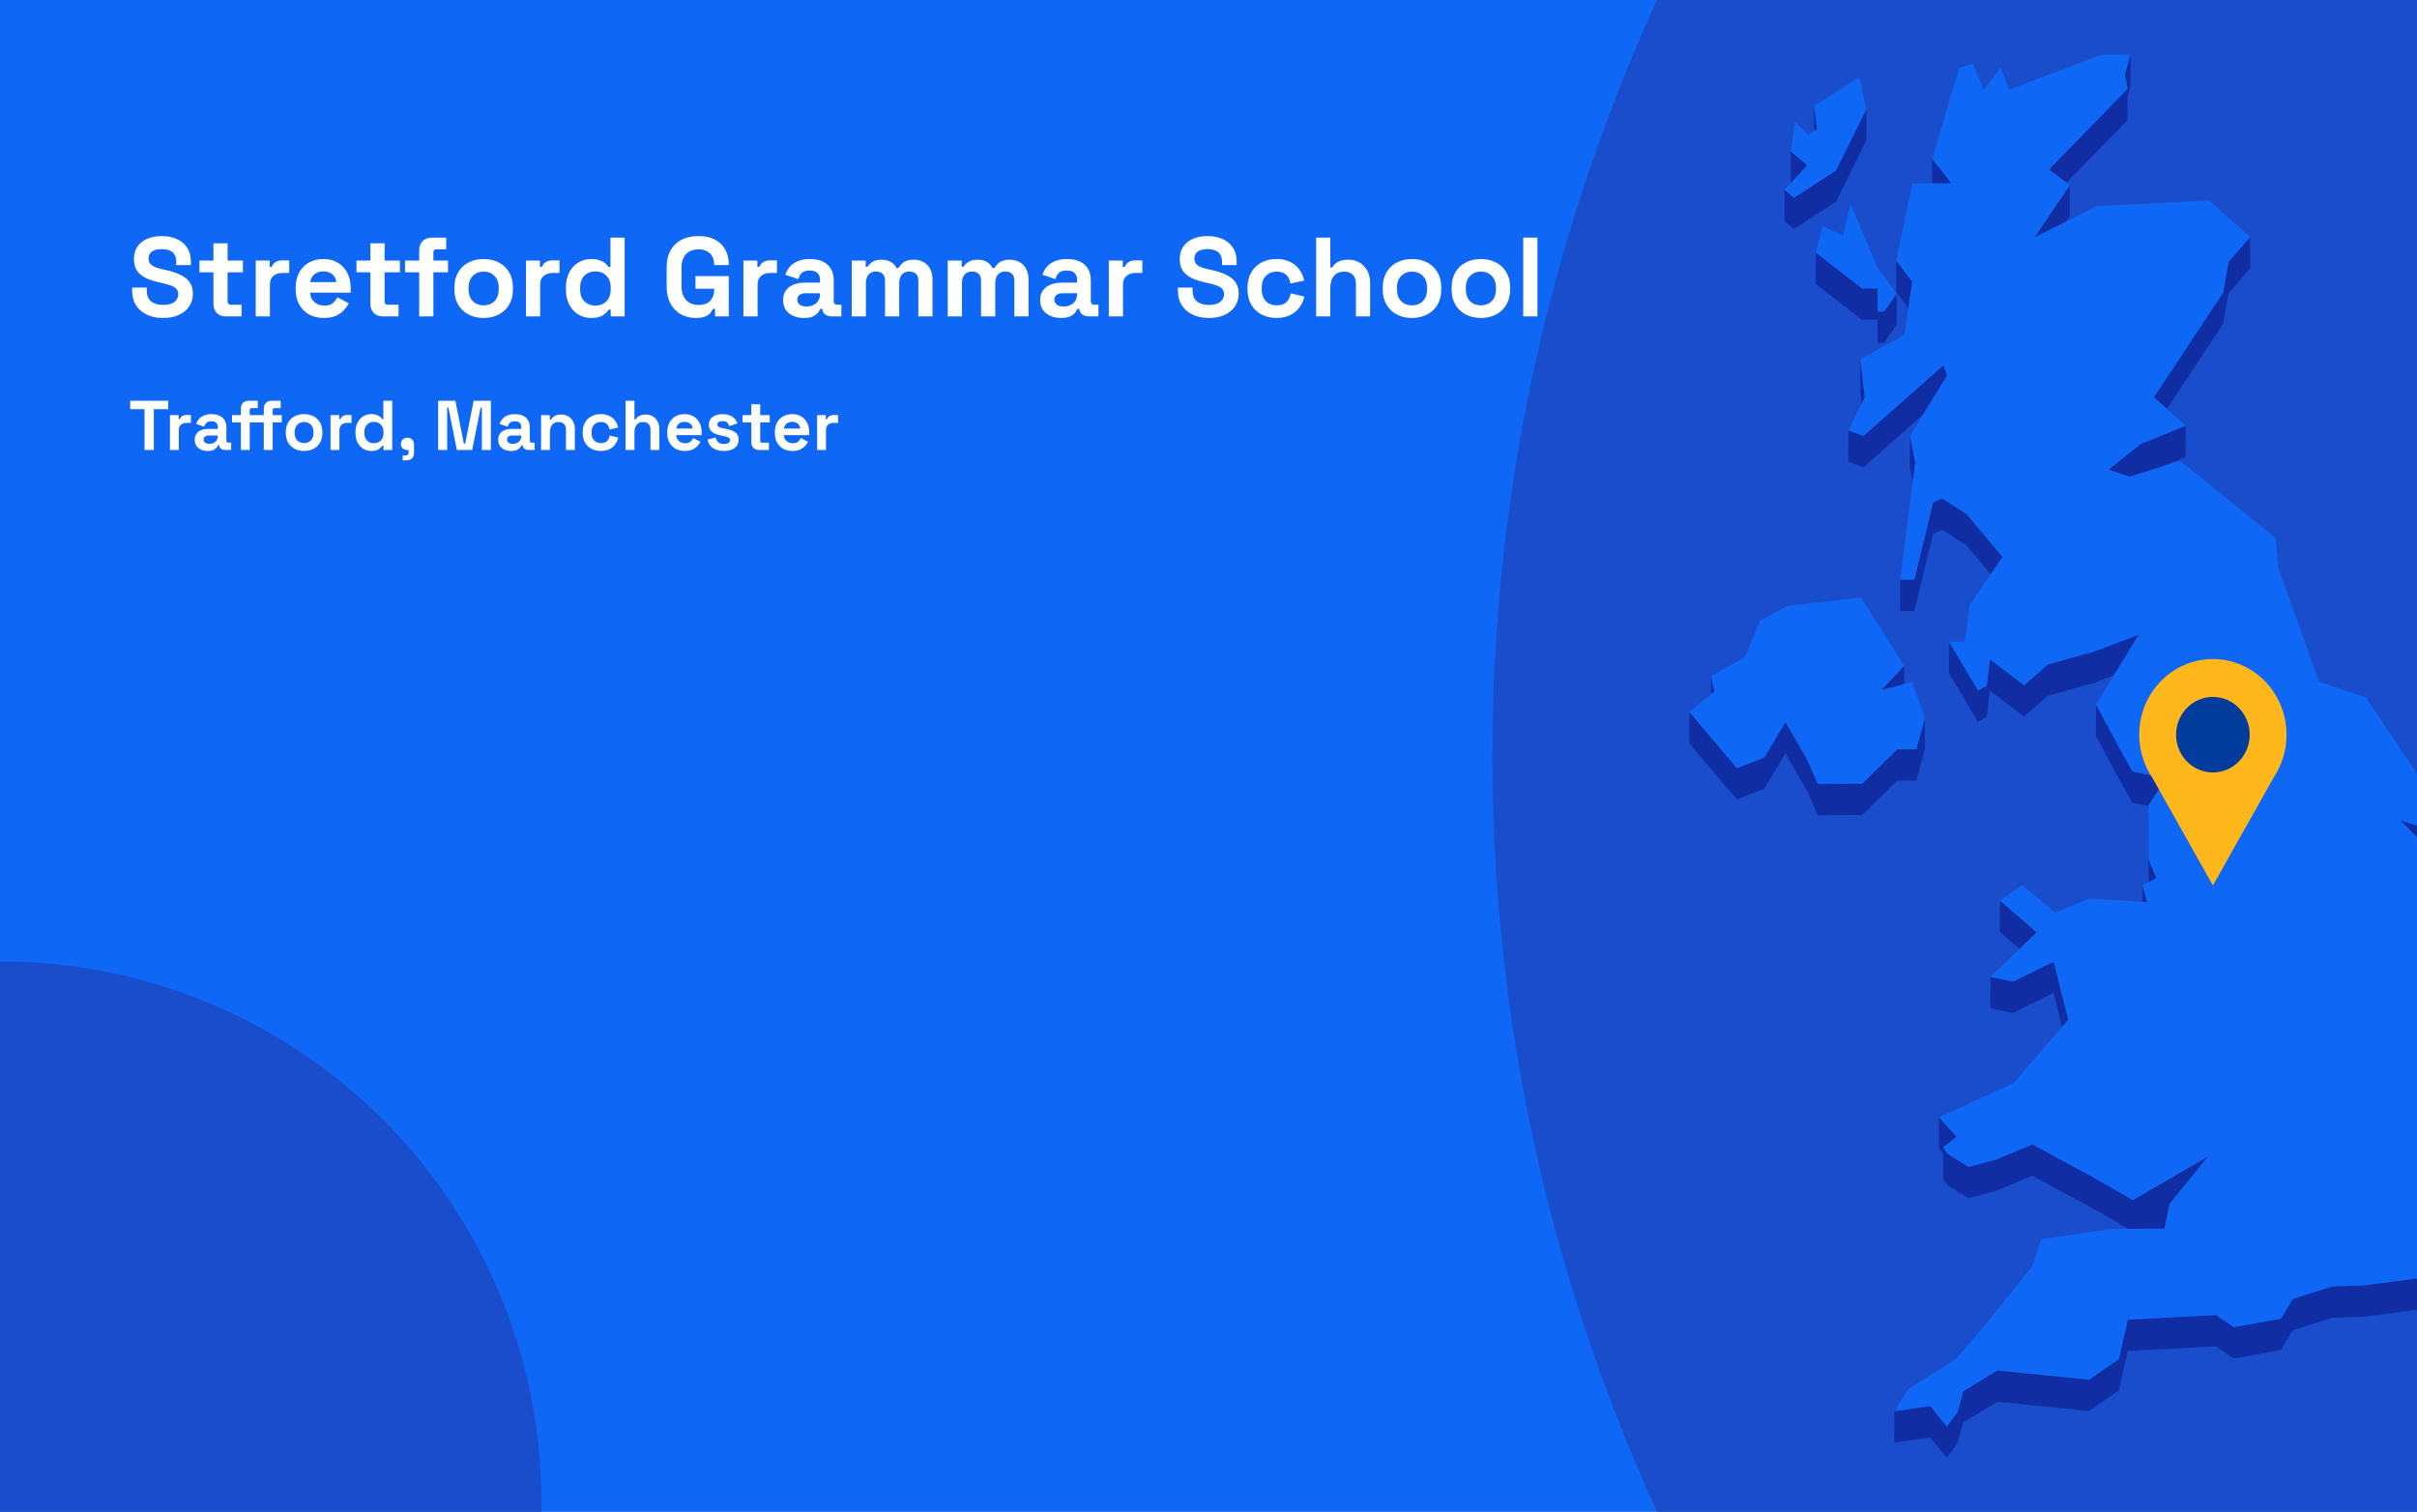 <?xml version="1.0" encoding="utf-8"?>
<svg xmlns="http://www.w3.org/2000/svg" fill="none" height="860" viewBox="0 0 1375 860" width="1375">
<rect x="0" y="0" width="1375" height="860" fill="#808080" stroke="none"/>
<g clip-path="url(#clip0_1597_3456)">
<rect fill="#0F67F5" height="860" width="1375"/>
<circle cx="1883" cy="430" fill="#194DCC" r="1034"/>
<path d="M1032.05 60.262L1031.99 74.616L1033.71 73.448L1032.05 60.262Z" fill="#102DA3"/>
<path d="M1028.21 94.043L1018.78 86.112L1018.75 103.94L1018.84 104.032L1028.21 94.043Z" fill="#102DA3"/>
<path d="M1175.68 103.879L1210.27 68.377L1210.3 54.791L1212.02 48.828L1212.08 31L1208.83 42.189L1210.3 50.58L1165.61 96.472L1175.68 103.879Z" fill="#102DA3"/>
<path d="M1099.23 90.416L1099.2 104.371L1110.22 104.31L1099.23 90.416Z" fill="#102DA3"/>
<path d="M1044.43 114.822L1061.66 80.057L1061.72 62.23L1044.46 96.994L1020.56 112.517L1015.19 107.937L1015.15 125.765L1020.5 130.314L1044.43 114.822Z" fill="#102DA3"/>
<path d="M1177.5 123.057L1177.53 105.26L1157.34 135.168L1175.53 125.977L1177.5 123.057Z" fill="#102DA3"/>
<path d="M1087.86 160.313L1078.77 148.264L1078.74 166.092L1085.65 175.252L1087.86 160.313Z" fill="#102DA3"/>
<path d="M1032.94 143.715L1032.88 161.543L1059.26 181.922L1068.02 181.892L1068.11 195.078L1071.86 195.048L1078.95 184.873L1079.02 167.045L1071.89 177.22L1068.14 177.25L1068.05 164.064L1059.33 164.125L1032.94 143.715Z" fill="#102DA3"/>
<path d="M1264.64 184.412L1267.83 166.707L1280.06 152.66L1280.09 134.832L1267.87 148.879L1264.67 166.584L1225.29 226L1232.69 232.578L1264.64 184.412Z" fill="#102DA3"/>
<path d="M1058.34 204.272L1058.28 222.1L1059.14 229.57L1060.86 226.127L1058.34 204.272Z" fill="#102DA3"/>
<path d="M1051.46 262.64L1060 265.867L1094.07 235.775L1105.71 216.902L1107.67 213.736L1105.74 207.68L1060.06 248.039L1051.52 244.812L1051.46 262.64Z" fill="#102DA3"/>
<path d="M1088.14 274.043L1089.55 263.193L1086.6 247.854L1086.54 265.682L1088.14 274.043Z" fill="#102DA3"/>
<path d="M1211.38 271.249L1217.86 269.221L1230.36 265.286L1243.35 259.999L1243.41 242.171L1217.89 252.561L1199.52 267.131L1211.38 271.249Z" fill="#102DA3"/>
<path d="M1099.66 285.94L1089.06 329.772L1081.01 329.834L1080.95 347.662L1089 347.6L1099.63 303.768L1104.82 301.401L1118.61 310.161L1132.49 326.729L1139.22 316.862L1118.64 292.334L1104.85 283.573L1099.66 285.94Z" fill="#102DA3"/>
<path d="M1130.25 390.048L1125.31 392.845L1108.72 365.027L1108.69 382.855L1125.25 410.673L1130.19 407.845L1131.97 392.937L1151.51 407.722L1164.72 395.98L1191.66 388.357L1202.53 384.239L1216.75 361.062L1191.72 370.53L1164.75 378.153L1151.57 389.894L1132.03 375.109L1130.25 390.048Z" fill="#102DA3"/>
<path d="M1083.29 389.127L1083.32 378.737L1070.29 392.631L1083.29 389.127Z" fill="#102DA3"/>
<path d="M973.41 384.671L973.379 394.999L975.345 393.432L973.41 384.671Z" fill="#102DA3"/>
<path d="M1090.17 444.089L1095.02 426.261L1095.08 408.433L1090.2 426.261L1079.26 426.322L1059.42 445.81L1034.11 445.964L1028.24 432.5L1015.74 410.799L1003.73 430.841L988.154 437.05L961.061 405.021L961 422.849L988.093 454.877L1003.67 448.638L1015.71 428.627L1028.21 450.328L1034.08 463.791L1059.36 463.638L1079.2 444.15L1090.17 444.089Z" fill="#102DA3"/>
<path d="M1389.63 490.683L1396.63 490.345L1396.66 472.517L1385.3 473.04L1365.36 466.677L1385.27 486.38L1389.63 490.683Z" fill="#102DA3"/>
<path d="M1213.03 438.831L1205.85 425.829L1192.39 400.778L1192.33 418.606L1205.79 443.657L1213 456.659L1222.19 458.626L1222.13 476.147L1222.31 501.813L1222.34 501.782L1226.73 499.723L1222.4 489.026L1222.19 458.319L1232.02 442.889L1213.03 438.831Z" fill="#102DA3"/>
<path d="M1221.6 513.247L1218.72 503.503L1218.69 513.062L1221.6 513.247Z" fill="#102DA3"/>
<path d="M1158.7 530.427L1137.75 512.415L1137.69 530.243L1148.9 539.864L1158.7 530.427Z" fill="#102DA3"/>
<path d="M1132.31 573.582L1145.06 576.287L1168.25 564.945L1173.1 584.187L1176.6 580.129L1168.31 547.117L1145.12 558.459L1132.34 555.754L1132.31 573.582Z" fill="#102DA3"/>
<path d="M1107.89 674.311L1119.78 681.688L1135.87 677.384L1156.18 668.839L1190.92 687.712L1210.64 699.085L1213.28 699.055H1215.95L1231.43 698.962L1233.4 688.911L1234.2 684.946L1256.28 657.835L1213.31 682.764L1190.98 669.884L1156.24 651.042L1135.9 659.557L1119.84 663.86L1107.92 656.483L1105.52 652.763L1113.08 646.647L1103.07 635.581L1103.01 653.378L1105.52 656.175L1105.49 670.591L1107.89 674.311Z" fill="#102DA3"/>
<path d="M1457.57 710.028L1421.24 730.284L1393.71 724.875L1344.93 731.237L1326.93 731.821L1304.23 738.983L1297.66 750.203L1270.69 755.028L1260.71 748.112L1210.48 750.756L1205.42 773.164L1188.46 784.906L1136.27 779.649L1116.92 791.453L1113.69 803.102L1107.61 811.525L1098.03 799.936L1077.69 802.887L1077.63 820.684L1098 817.764L1107.55 829.353L1113.63 820.93L1116.89 809.25L1136.24 797.477L1188.4 802.734L1205.39 790.992L1210.42 768.584L1260.65 765.94L1270.66 772.856L1297.63 768.031L1304.2 756.811L1326.87 749.649L1344.87 749.065L1393.65 742.703L1421.17 748.112L1457.51 727.856L1483.44 705.786L1486.14 685.745L1486.17 667.917L1483.5 687.959L1457.57 710.028Z" fill="#102DA3"/>
<path d="M1044.46 96.994L1061.72 62.229L1057.85 43.817L1032.05 60.262L1033.71 73.449L1031.99 74.617L1028.73 76.861L1021.18 69.238L1018.78 86.113L1028.21 94.043L1018.84 104.033L1015.19 107.936L1020.56 112.516L1044.46 96.994Z" fill="#0F67F5"/>
<path d="M1048.48 134.126L1036.87 128.654L1032.94 143.716L1059.33 164.126L1068.05 164.064L1068.14 177.251L1071.89 177.22L1079.02 167.046L1067.99 152.077L1052.72 115.96L1048.48 134.126Z" fill="#0F67F5"/>
<path d="M1003.73 430.839L1015.74 410.798L1028.24 432.499L1034.11 445.962L1059.42 445.808L1079.26 426.32L1090.2 426.259L1095.08 408.431L1087.74 387.929L1083.29 389.128L1070.29 392.632L1083.32 378.738L1058.68 339.947L1016.23 344.834L1001.3 353.226L992.7 373.82L973.41 384.671L975.345 393.431L973.379 394.998L961.062 405.019L988.154 437.048L1003.73 430.839Z" fill="#0F67F5"/>
<path d="M1452.41 651.873L1453.27 638.349L1461.29 632.263L1473.09 625.193L1469.68 612.652L1483.41 608.81L1494.07 573.83L1489.61 549.178L1454.87 528.922L1424.55 529.137L1409.53 546.934L1402.81 541.924L1395.22 536.33L1410.7 511.524L1389.63 490.684L1385.27 486.381L1365.36 466.678L1385.3 473.041L1396.66 472.518L1345.92 396.811L1319.29 387.835L1296.12 323.286L1294.56 306.042L1240.22 262.179L1230.36 265.284L1217.86 269.218L1211.38 271.247L1199.52 267.128L1217.89 252.558L1243.41 242.169L1232.69 232.579L1225.29 226.001L1264.67 166.585L1267.86 148.88L1280.09 134.832L1256.74 114.023L1192.79 117.25L1175.53 125.98L1157.34 135.17L1177.53 105.263L1175.68 103.879L1165.61 96.472L1210.3 50.58L1208.83 42.189L1212.08 31L1195.49 31.123L1143.03 51.01L1138.21 38.469L1128.35 51.102L1122.57 36.256L1114.52 38.623L1099.23 90.416L1110.22 104.31L1099.2 104.371L1087.95 104.463L1078.77 148.265L1087.86 160.314L1085.65 175.253L1083.35 190.622L1058.34 204.269L1060.86 226.124L1059.14 229.566L1051.52 244.812L1060.06 248.04L1105.74 207.681L1107.67 213.736L1105.71 216.902L1094.07 235.775L1086.6 247.855L1089.55 263.194L1088.14 274.044L1081.01 329.833L1089.06 329.772L1099.66 285.94L1104.85 283.573L1118.64 292.333L1139.22 316.862L1132.49 326.729L1120.45 344.464L1117.75 364.966L1108.72 365.028L1125.31 392.846L1130.25 390.049L1132.03 375.11L1151.57 389.895L1164.75 378.153L1191.72 370.53L1216.75 361.063L1202.53 384.239L1192.39 400.776L1205.85 425.827L1213.03 438.829L1232.02 442.887L1222.19 458.317L1222.4 489.024L1226.73 499.721L1222.34 501.781L1222.31 501.811L1218.72 503.502L1221.6 513.246L1218.69 513.061L1188.89 511.156L1169.05 519.209L1150.46 503.471L1137.75 512.416L1158.7 530.428L1148.9 539.865L1132.34 555.756L1145.12 558.461L1168.31 547.119L1176.6 580.131L1173.1 584.189L1145.52 616.187L1103.07 635.582L1113.08 646.648L1105.52 652.765L1107.92 656.484L1119.84 663.861L1135.9 659.558L1156.24 651.043L1190.98 669.886L1213.31 682.765L1256.28 657.836L1234.2 684.947L1233.4 688.912L1231.43 698.964L1215.95 699.056H1213.28L1210.64 699.087L1201.61 699.148L1161.34 704.988L1155.78 720.88L1133.23 748.974L1113.02 772.857L1085.65 790.255L1077.69 802.888L1098.03 799.938L1107.61 811.526L1113.7 803.103L1116.92 791.454L1136.27 779.651L1188.46 784.907L1205.42 773.165L1210.48 750.757L1260.71 748.114L1270.69 755.03L1297.66 750.204L1304.23 738.984L1326.93 731.822L1344.93 731.238L1393.71 724.876L1421.24 730.286L1457.57 710.029L1483.5 687.96L1486.17 667.919L1453.03 672.806L1449.56 671.085L1431.65 662.232L1452.41 651.873Z" fill="#0F67F5"/>
<g clip-path="url(#clip1_1597_3456)">
<path d="M1300.78 417.987C1300.78 411.266 1299.25 404.637 1296.31 398.632C1293.37 392.627 1289.1 387.414 1283.84 383.41C1278.58 379.407 1272.47 376.725 1266.02 375.58C1259.56 374.435 1252.94 374.859 1246.67 376.818C1240.41 378.776 1234.68 382.215 1229.94 386.859C1225.21 391.502 1221.6 397.22 1219.4 403.553C1217.21 409.887 1216.5 416.659 1217.32 423.327C1218.14 429.995 1220.47 436.373 1224.13 441.948L1241.52 472.835L1258.89 503.733L1276.28 472.835L1293.64 441.992C1298.31 434.902 1300.79 426.541 1300.78 417.987Z" fill="#FFB71B"/>
<path d="M1258.88 439.461C1270.45 439.461 1279.82 429.841 1279.82 417.973C1279.82 406.105 1270.45 396.485 1258.88 396.485C1247.32 396.485 1237.94 406.105 1237.94 417.973C1237.94 429.841 1247.32 439.461 1258.88 439.461Z" fill="#003C9C"/>
</g>
<path d="M92.776 180.896C89.32 180.896 86.269 180.277 83.624 179.04C80.979 177.803 78.909 176.032 77.416 173.728C75.923 171.424 75.176 168.651 75.176 165.408V163.616H83.496V165.408C83.496 168.096 84.328 170.123 85.992 171.488C87.656 172.811 89.917 173.472 92.776 173.472C95.677 173.472 97.832 172.896 99.24 171.744C100.691 170.592 101.416 169.12 101.416 167.328C101.416 166.091 101.053 165.088 100.328 164.32C99.645 163.552 98.621 162.933 97.256 162.464C95.933 161.952 94.312 161.483 92.392 161.056L90.92 160.736C87.848 160.053 85.203 159.2 82.984 158.176C80.808 157.109 79.123 155.723 77.928 154.016C76.776 152.309 76.2 150.091 76.2 147.36C76.2 144.629 76.84 142.304 78.12 140.384C79.443 138.421 81.277 136.928 83.624 135.904C86.013 134.837 88.808 134.304 92.008 134.304C95.208 134.304 98.045 134.859 100.52 135.968C103.037 137.035 105 138.656 106.408 140.832C107.859 142.965 108.584 145.653 108.584 148.896V150.816H100.264V148.896C100.264 147.189 99.923 145.824 99.24 144.8C98.6 143.733 97.661 142.965 96.424 142.496C95.187 141.984 93.715 141.728 92.008 141.728C89.448 141.728 87.549 142.219 86.312 143.2C85.117 144.139 84.52 145.44 84.52 147.104C84.52 148.213 84.797 149.152 85.352 149.92C85.949 150.688 86.824 151.328 87.976 151.84C89.128 152.352 90.6 152.8 92.392 153.184L93.864 153.504C97.064 154.187 99.837 155.061 102.184 156.128C104.573 157.195 106.429 158.603 107.752 160.352C109.075 162.101 109.736 164.341 109.736 167.072C109.736 169.803 109.032 172.213 107.624 174.304C106.259 176.352 104.296 177.973 101.736 179.168C99.219 180.32 96.232 180.896 92.776 180.896ZM128.453 180C126.362 180 124.655 179.36 123.333 178.08C122.053 176.757 121.413 175.008 121.413 172.832V154.912H113.477V148.256H121.413V138.4H129.477V148.256H138.181V154.912H129.477V171.424C129.477 172.704 130.074 173.344 131.269 173.344H137.413V180H128.453ZM145.48 180V148.256H153.416V151.84H154.568C155.037 150.56 155.805 149.621 156.872 149.024C157.981 148.427 159.261 148.128 160.712 148.128H164.552V155.296H160.584C158.536 155.296 156.851 155.851 155.528 156.96C154.205 158.027 153.544 159.691 153.544 161.952V180H145.48ZM184.194 180.896C181.037 180.896 178.242 180.235 175.81 178.912C173.421 177.547 171.543 175.648 170.178 173.216C168.855 170.741 168.194 167.84 168.194 164.512V163.744C168.194 160.416 168.855 157.536 170.178 155.104C171.501 152.629 173.357 150.731 175.746 149.408C178.135 148.043 180.909 147.36 184.066 147.36C187.181 147.36 189.89 148.064 192.194 149.472C194.498 150.837 196.29 152.757 197.57 155.232C198.85 157.664 199.49 160.501 199.49 163.744V166.496H176.386C176.471 168.672 177.282 170.443 178.818 171.808C180.354 173.173 182.231 173.856 184.45 173.856C186.711 173.856 188.375 173.365 189.442 172.384C190.509 171.403 191.319 170.315 191.874 169.12L198.466 172.576C197.869 173.685 196.994 174.901 195.842 176.224C194.733 177.504 193.239 178.613 191.362 179.552C189.485 180.448 187.095 180.896 184.194 180.896ZM176.45 160.48H191.298C191.127 158.645 190.381 157.173 189.058 156.064C187.778 154.955 186.093 154.4 184.002 154.4C181.826 154.4 180.098 154.955 178.818 156.064C177.538 157.173 176.749 158.645 176.45 160.48ZM217.765 180C215.674 180 213.968 179.36 212.645 178.08C211.365 176.757 210.725 175.008 210.725 172.832V154.912H202.789V148.256H210.725V138.4H218.789V148.256H227.493V154.912H218.789V171.424C218.789 172.704 219.386 173.344 220.581 173.344H226.725V180H217.765ZM238.478 180V154.912H230.414V148.256H238.478V142.368C238.478 140.192 239.118 138.464 240.398 137.184C241.721 135.861 243.427 135.2 245.518 135.2H253.838V141.856H248.334C247.139 141.856 246.542 142.496 246.542 143.776V148.256H254.862V154.912H246.542V180H238.478ZM275.147 180.896C271.989 180.896 269.152 180.256 266.635 178.976C264.117 177.696 262.133 175.84 260.683 173.408C259.232 170.976 258.507 168.053 258.507 164.64V163.616C258.507 160.203 259.232 157.28 260.683 154.848C262.133 152.416 264.117 150.56 266.635 149.28C269.152 148 271.989 147.36 275.147 147.36C278.304 147.36 281.141 148 283.659 149.28C286.176 150.56 288.16 152.416 289.611 154.848C291.061 157.28 291.787 160.203 291.787 163.616V164.64C291.787 168.053 291.061 170.976 289.611 173.408C288.16 175.84 286.176 177.696 283.659 178.976C281.141 180.256 278.304 180.896 275.147 180.896ZM275.147 173.728C277.621 173.728 279.669 172.939 281.291 171.36C282.912 169.739 283.723 167.435 283.723 164.448V163.808C283.723 160.821 282.912 158.539 281.291 156.96C279.712 155.339 277.664 154.528 275.147 154.528C272.672 154.528 270.624 155.339 269.003 156.96C267.381 158.539 266.571 160.821 266.571 163.808V164.448C266.571 167.435 267.381 169.739 269.003 171.36C270.624 172.939 272.672 173.728 275.147 173.728ZM299.23 180V148.256H307.166V151.84H308.318C308.787 150.56 309.555 149.621 310.622 149.024C311.731 148.427 313.011 148.128 314.462 148.128H318.302V155.296H314.334C312.286 155.296 310.601 155.851 309.278 156.96C307.955 158.027 307.294 159.691 307.294 161.952V180H299.23ZM336.28 180.896C333.763 180.896 331.395 180.277 329.176 179.04C327 177.76 325.251 175.904 323.928 173.472C322.605 171.04 321.944 168.096 321.944 164.64V163.616C321.944 160.16 322.605 157.216 323.928 154.784C325.251 152.352 327 150.517 329.176 149.28C331.352 148 333.72 147.36 336.28 147.36C338.2 147.36 339.8 147.595 341.08 148.064C342.403 148.491 343.469 149.045 344.28 149.728C345.091 150.411 345.709 151.136 346.136 151.904H347.288V135.2H355.352V180H347.416V176.16H346.264C345.539 177.355 344.408 178.443 342.872 179.424C341.379 180.405 339.181 180.896 336.28 180.896ZM338.712 173.856C341.187 173.856 343.256 173.067 344.92 171.488C346.584 169.867 347.416 167.52 347.416 164.448V163.808C347.416 160.736 346.584 158.411 344.92 156.832C343.299 155.211 341.229 154.4 338.712 154.4C336.237 154.4 334.168 155.211 332.504 156.832C330.84 158.411 330.008 160.736 330.008 163.808V164.448C330.008 167.52 330.84 169.867 332.504 171.488C334.168 173.067 336.237 173.856 338.712 173.856ZM395.775 180.896C392.703 180.896 389.908 180.213 387.391 178.848C384.916 177.44 382.932 175.413 381.439 172.768C379.988 170.08 379.263 166.816 379.263 162.976V152.224C379.263 146.464 380.884 142.048 384.127 138.976C387.369 135.861 391.764 134.304 397.311 134.304C402.815 134.304 407.06 135.776 410.047 138.72C413.076 141.621 414.591 145.568 414.591 150.56V150.816H406.271V150.304C406.271 148.725 405.929 147.296 405.247 146.016C404.607 144.736 403.625 143.733 402.303 143.008C400.98 142.24 399.316 141.856 397.311 141.856C394.324 141.856 391.977 142.773 390.271 144.608C388.564 146.443 387.711 148.939 387.711 152.096V163.104C387.711 166.219 388.564 168.736 390.271 170.656C391.977 172.533 394.367 173.472 397.439 173.472C400.511 173.472 402.751 172.661 404.159 171.04C405.567 169.419 406.271 167.371 406.271 164.896V164.256H395.647V157.088H414.591V180H406.783V175.712H405.631C405.332 176.437 404.841 177.205 404.159 178.016C403.519 178.827 402.537 179.509 401.215 180.064C399.892 180.619 398.079 180.896 395.775 180.896ZM422.918 180V148.256H430.854V151.84H432.006C432.475 150.56 433.243 149.621 434.31 149.024C435.419 148.427 436.699 148.128 438.15 148.128H441.99V155.296H438.022C435.974 155.296 434.288 155.851 432.966 156.96C431.643 158.027 430.982 159.691 430.982 161.952V180H422.918ZM457.399 180.896C455.137 180.896 453.111 180.512 451.319 179.744C449.527 178.933 448.097 177.781 447.031 176.288C446.007 174.752 445.495 172.896 445.495 170.72C445.495 168.544 446.007 166.731 447.031 165.28C448.097 163.787 449.548 162.677 451.383 161.952C453.26 161.184 455.393 160.8 457.783 160.8H466.487V159.008C466.487 157.515 466.017 156.299 465.079 155.36C464.14 154.379 462.647 153.888 460.599 153.888C458.593 153.888 457.1 154.357 456.119 155.296C455.137 156.192 454.497 157.365 454.199 158.816L446.775 156.32C447.287 154.699 448.097 153.227 449.207 151.904C450.359 150.539 451.873 149.451 453.751 148.64C455.671 147.787 457.996 147.36 460.727 147.36C464.908 147.36 468.215 148.405 470.647 150.496C473.079 152.587 474.295 155.616 474.295 159.584V171.424C474.295 172.704 474.892 173.344 476.087 173.344H478.647V180H473.271C471.692 180 470.391 179.616 469.367 178.848C468.343 178.08 467.831 177.056 467.831 175.776V175.712H466.615C466.444 176.224 466.06 176.907 465.463 177.76C464.865 178.571 463.927 179.296 462.647 179.936C461.367 180.576 459.617 180.896 457.399 180.896ZM458.807 174.368C461.068 174.368 462.903 173.749 464.311 172.512C465.761 171.232 466.487 169.547 466.487 167.456V166.816H458.359C456.865 166.816 455.692 167.136 454.839 167.776C453.985 168.416 453.559 169.312 453.559 170.464C453.559 171.616 454.007 172.555 454.903 173.28C455.799 174.005 457.1 174.368 458.807 174.368ZM484.543 180V148.256H492.479V151.712H493.631C494.185 150.645 495.103 149.728 496.383 148.96C497.663 148.149 499.348 147.744 501.439 147.744C503.7 147.744 505.513 148.192 506.879 149.088C508.244 149.941 509.289 151.072 510.015 152.48H511.167C511.892 151.115 512.916 149.984 514.239 149.088C515.561 148.192 517.439 147.744 519.871 147.744C521.833 147.744 523.604 148.171 525.183 149.024C526.804 149.835 528.084 151.093 529.023 152.8C530.004 154.464 530.495 156.576 530.495 159.136V180H522.431V159.712C522.431 157.963 521.983 156.661 521.087 155.808C520.191 154.912 518.932 154.464 517.311 154.464C515.476 154.464 514.047 155.061 513.023 156.256C512.041 157.408 511.551 159.072 511.551 161.248V180H503.487V159.712C503.487 157.963 503.039 156.661 502.143 155.808C501.247 154.912 499.988 154.464 498.367 154.464C496.532 154.464 495.103 155.061 494.079 156.256C493.097 157.408 492.607 159.072 492.607 161.248V180H484.543ZM539.168 180V148.256H547.104V151.712H548.256C548.81 150.645 549.728 149.728 551.008 148.96C552.288 148.149 553.973 147.744 556.064 147.744C558.325 147.744 560.138 148.192 561.504 149.088C562.869 149.941 563.914 151.072 564.64 152.48H565.792C566.517 151.115 567.541 149.984 568.864 149.088C570.186 148.192 572.064 147.744 574.496 147.744C576.458 147.744 578.229 148.171 579.808 149.024C581.429 149.835 582.709 151.093 583.648 152.8C584.629 154.464 585.12 156.576 585.12 159.136V180H577.056V159.712C577.056 157.963 576.608 156.661 575.712 155.808C574.816 154.912 573.557 154.464 571.936 154.464C570.101 154.464 568.672 155.061 567.648 156.256C566.666 157.408 566.176 159.072 566.176 161.248V180H558.112V159.712C558.112 157.963 557.664 156.661 556.768 155.808C555.872 154.912 554.613 154.464 552.992 154.464C551.157 154.464 549.728 155.061 548.704 156.256C547.722 157.408 547.232 159.072 547.232 161.248V180H539.168ZM603.649 180.896C601.387 180.896 599.361 180.512 597.569 179.744C595.777 178.933 594.347 177.781 593.281 176.288C592.257 174.752 591.745 172.896 591.745 170.72C591.745 168.544 592.257 166.731 593.281 165.28C594.347 163.787 595.798 162.677 597.633 161.952C599.51 161.184 601.643 160.8 604.033 160.8H612.737V159.008C612.737 157.515 612.267 156.299 611.329 155.36C610.39 154.379 608.897 153.888 606.849 153.888C604.843 153.888 603.35 154.357 602.369 155.296C601.387 156.192 600.747 157.365 600.449 158.816L593.025 156.32C593.537 154.699 594.347 153.227 595.457 151.904C596.609 150.539 598.123 149.451 600.001 148.64C601.921 147.787 604.246 147.36 606.977 147.36C611.158 147.36 614.465 148.405 616.897 150.496C619.329 152.587 620.545 155.616 620.545 159.584V171.424C620.545 172.704 621.142 173.344 622.337 173.344H624.897V180H619.521C617.942 180 616.641 179.616 615.617 178.848C614.593 178.08 614.081 177.056 614.081 175.776V175.712H612.865C612.694 176.224 612.31 176.907 611.713 177.76C611.115 178.571 610.177 179.296 608.897 179.936C607.617 180.576 605.867 180.896 603.649 180.896ZM605.057 174.368C607.318 174.368 609.153 173.749 610.561 172.512C612.011 171.232 612.737 169.547 612.737 167.456V166.816H604.609C603.115 166.816 601.942 167.136 601.089 167.776C600.235 168.416 599.809 169.312 599.809 170.464C599.809 171.616 600.257 172.555 601.153 173.28C602.049 174.005 603.35 174.368 605.057 174.368ZM630.793 180V148.256H638.729V151.84H639.881C640.35 150.56 641.118 149.621 642.185 149.024C643.294 148.427 644.574 148.128 646.025 148.128H649.865V155.296H645.897C643.849 155.296 642.163 155.851 640.841 156.96C639.518 158.027 638.857 159.691 638.857 161.952V180H630.793ZM687.714 180.896C684.258 180.896 681.207 180.277 678.562 179.04C675.916 177.803 673.847 176.032 672.354 173.728C670.86 171.424 670.114 168.651 670.114 165.408V163.616H678.434V165.408C678.434 168.096 679.266 170.123 680.93 171.488C682.594 172.811 684.855 173.472 687.714 173.472C690.615 173.472 692.77 172.896 694.178 171.744C695.628 170.592 696.354 169.12 696.354 167.328C696.354 166.091 695.991 165.088 695.266 164.32C694.583 163.552 693.559 162.933 692.194 162.464C690.871 161.952 689.25 161.483 687.33 161.056L685.858 160.736C682.786 160.053 680.14 159.2 677.922 158.176C675.746 157.109 674.06 155.723 672.866 154.016C671.714 152.309 671.138 150.091 671.138 147.36C671.138 144.629 671.778 142.304 673.058 140.384C674.38 138.421 676.215 136.928 678.562 135.904C680.951 134.837 683.746 134.304 686.946 134.304C690.146 134.304 692.983 134.859 695.458 135.968C697.975 137.035 699.938 138.656 701.346 140.832C702.796 142.965 703.522 145.653 703.522 148.896V150.816H695.202V148.896C695.202 147.189 694.86 145.824 694.178 144.8C693.538 143.733 692.599 142.965 691.362 142.496C690.124 141.984 688.652 141.728 686.946 141.728C684.386 141.728 682.487 142.219 681.25 143.2C680.055 144.139 679.458 145.44 679.458 147.104C679.458 148.213 679.735 149.152 680.29 149.92C680.887 150.688 681.762 151.328 682.914 151.84C684.066 152.352 685.538 152.8 687.33 153.184L688.802 153.504C692.002 154.187 694.775 155.061 697.122 156.128C699.511 157.195 701.367 158.603 702.69 160.352C704.012 162.101 704.674 164.341 704.674 167.072C704.674 169.803 703.97 172.213 702.562 174.304C701.196 176.352 699.234 177.973 696.674 179.168C694.156 180.32 691.17 180.896 687.714 180.896ZM726.142 180.896C723.07 180.896 720.275 180.256 717.758 178.976C715.283 177.696 713.321 175.84 711.87 173.408C710.419 170.976 709.694 168.032 709.694 164.576V163.68C709.694 160.224 710.419 157.28 711.87 154.848C713.321 152.416 715.283 150.56 717.758 149.28C720.275 148 723.07 147.36 726.142 147.36C729.171 147.36 731.774 147.893 733.95 148.96C736.126 150.027 737.875 151.499 739.198 153.376C740.563 155.211 741.459 157.301 741.886 159.648L734.078 161.312C733.907 160.032 733.523 158.88 732.926 157.856C732.329 156.832 731.475 156.021 730.366 155.424C729.299 154.827 727.955 154.528 726.334 154.528C724.713 154.528 723.241 154.891 721.918 155.616C720.638 156.299 719.614 157.344 718.846 158.752C718.121 160.117 717.758 161.803 717.758 163.808V164.448C717.758 166.453 718.121 168.16 718.846 169.568C719.614 170.933 720.638 171.979 721.918 172.704C723.241 173.387 724.713 173.728 726.334 173.728C728.766 173.728 730.601 173.109 731.838 171.872C733.118 170.592 733.929 168.928 734.27 166.88L742.078 168.736C741.523 170.997 740.563 173.067 739.198 174.944C737.875 176.779 736.126 178.229 733.95 179.296C731.774 180.363 729.171 180.896 726.142 180.896ZM748.73 180V135.2H756.794V152.16H757.946C758.287 151.477 758.821 150.795 759.546 150.112C760.271 149.429 761.231 148.875 762.426 148.448C763.663 147.979 765.221 147.744 767.098 147.744C769.573 147.744 771.727 148.32 773.562 149.472C775.439 150.581 776.89 152.139 777.914 154.144C778.938 156.107 779.45 158.411 779.45 161.056V180H771.386V161.696C771.386 159.307 770.789 157.515 769.594 156.32C768.442 155.125 766.778 154.528 764.602 154.528C762.127 154.528 760.207 155.36 758.842 157.024C757.477 158.645 756.794 160.928 756.794 163.872V180H748.73ZM803.272 180.896C800.114 180.896 797.277 180.256 794.76 178.976C792.242 177.696 790.258 175.84 788.808 173.408C787.357 170.976 786.632 168.053 786.632 164.64V163.616C786.632 160.203 787.357 157.28 788.808 154.848C790.258 152.416 792.242 150.56 794.76 149.28C797.277 148 800.114 147.36 803.272 147.36C806.429 147.36 809.266 148 811.784 149.28C814.301 150.56 816.285 152.416 817.736 154.848C819.186 157.28 819.912 160.203 819.912 163.616V164.64C819.912 168.053 819.186 170.976 817.736 173.408C816.285 175.84 814.301 177.696 811.784 178.976C809.266 180.256 806.429 180.896 803.272 180.896ZM803.272 173.728C805.746 173.728 807.794 172.939 809.416 171.36C811.037 169.739 811.848 167.435 811.848 164.448V163.808C811.848 160.821 811.037 158.539 809.416 156.96C807.837 155.339 805.789 154.528 803.272 154.528C800.797 154.528 798.749 155.339 797.128 156.96C795.506 158.539 794.696 160.821 794.696 163.808V164.448C794.696 167.435 795.506 169.739 797.128 171.36C798.749 172.939 800.797 173.728 803.272 173.728ZM842.459 180.896C839.302 180.896 836.464 180.256 833.947 178.976C831.43 177.696 829.446 175.84 827.995 173.408C826.544 170.976 825.819 168.053 825.819 164.64V163.616C825.819 160.203 826.544 157.28 827.995 154.848C829.446 152.416 831.43 150.56 833.947 149.28C836.464 148 839.302 147.36 842.459 147.36C845.616 147.36 848.454 148 850.971 149.28C853.488 150.56 855.472 152.416 856.923 154.848C858.374 157.28 859.099 160.203 859.099 163.616V164.64C859.099 168.053 858.374 170.976 856.923 173.408C855.472 175.84 853.488 177.696 850.971 178.976C848.454 180.256 845.616 180.896 842.459 180.896ZM842.459 173.728C844.934 173.728 846.982 172.939 848.603 171.36C850.224 169.739 851.035 167.435 851.035 164.448V163.808C851.035 160.821 850.224 158.539 848.603 156.96C847.024 155.339 844.976 154.528 842.459 154.528C839.984 154.528 837.936 155.339 836.315 156.96C834.694 158.539 833.883 160.821 833.883 163.808V164.448C833.883 167.435 834.694 169.739 836.315 171.36C837.936 172.939 839.984 173.728 842.459 173.728ZM866.543 180V135.2H874.607V180H866.543Z" fill="white"/>
<circle cx="147" cy="147" fill="#194DCC" r="147" transform="matrix(-1 0 0 1 1522 -147)"/>
<circle cx="307.5" cy="307.5" fill="#194DCC" r="307.5" transform="matrix(-1 0 0 1 308 547)"/>
<path d="M82.218 256V232.8H74.058V228H95.658V232.8H87.498V256H82.218ZM96.679 256V236.16H101.639V238.4H102.359C102.652 237.6 103.132 237.013 103.799 236.64C104.492 236.267 105.292 236.08 106.199 236.08H108.599V240.56H106.119C104.839 240.56 103.786 240.907 102.959 241.6C102.132 242.267 101.719 243.307 101.719 244.72V256H96.679ZM118.23 256.56C116.816 256.56 115.55 256.32 114.43 255.84C113.31 255.333 112.416 254.613 111.75 253.68C111.11 252.72 110.79 251.56 110.79 250.2C110.79 248.84 111.11 247.707 111.75 246.8C112.416 245.867 113.323 245.173 114.47 244.72C115.643 244.24 116.976 244 118.47 244H123.91V242.88C123.91 241.947 123.616 241.187 123.03 240.6C122.443 239.987 121.51 239.68 120.23 239.68C118.976 239.68 118.043 239.973 117.43 240.56C116.816 241.12 116.416 241.853 116.23 242.76L111.59 241.2C111.91 240.187 112.416 239.267 113.11 238.44C113.83 237.587 114.776 236.907 115.95 236.4C117.15 235.867 118.603 235.6 120.31 235.6C122.923 235.6 124.99 236.253 126.51 237.56C128.03 238.867 128.79 240.76 128.79 243.24V250.64C128.79 251.44 129.163 251.84 129.91 251.84H131.51V256H128.15C127.163 256 126.35 255.76 125.71 255.28C125.07 254.8 124.75 254.16 124.75 253.36V253.32H123.99C123.883 253.64 123.643 254.067 123.27 254.6C122.896 255.107 122.31 255.56 121.51 255.96C120.71 256.36 119.616 256.56 118.23 256.56ZM119.11 252.48C120.523 252.48 121.67 252.093 122.55 251.32C123.456 250.52 123.91 249.467 123.91 248.16V247.76H118.83C117.896 247.76 117.163 247.96 116.63 248.36C116.096 248.76 115.83 249.32 115.83 250.04C115.83 250.76 116.11 251.347 116.67 251.8C117.23 252.253 118.043 252.48 119.11 252.48ZM137.029 256V240.32H131.989V236.16H137.029V232.48C137.029 231.12 137.429 230.04 138.229 229.24C139.056 228.413 140.123 228 141.429 228H146.629V232.16H143.189C142.443 232.16 142.069 232.56 142.069 233.36V236.16H146.069V240.32H142.069V256H137.029ZM150.069 256V240.32H146.069V236.16H150.069V232.48C150.069 231.12 150.469 230.04 151.269 229.24C152.096 228.413 153.163 228 154.469 228H159.669V232.16H156.229C155.483 232.16 155.109 232.56 155.109 233.36V236.16H160.309V240.32H155.109V256H150.069ZM172.994 256.56C171.021 256.56 169.247 256.16 167.674 255.36C166.101 254.56 164.861 253.4 163.954 251.88C163.047 250.36 162.594 248.533 162.594 246.4V245.76C162.594 243.627 163.047 241.8 163.954 240.28C164.861 238.76 166.101 237.6 167.674 236.8C169.247 236 171.021 235.6 172.994 235.6C174.967 235.6 176.741 236 178.314 236.8C179.887 237.6 181.127 238.76 182.034 240.28C182.941 241.8 183.394 243.627 183.394 245.76V246.4C183.394 248.533 182.941 250.36 182.034 251.88C181.127 253.4 179.887 254.56 178.314 255.36C176.741 256.16 174.967 256.56 172.994 256.56ZM172.994 252.08C174.541 252.08 175.821 251.587 176.834 250.6C177.847 249.587 178.354 248.147 178.354 246.28V245.88C178.354 244.013 177.847 242.587 176.834 241.6C175.847 240.587 174.567 240.08 172.994 240.08C171.447 240.08 170.167 240.587 169.154 241.6C168.141 242.587 167.634 244.013 167.634 245.88V246.28C167.634 248.147 168.141 249.587 169.154 250.6C170.167 251.587 171.447 252.08 172.994 252.08ZM188.046 256V236.16H193.006V238.4H193.726C194.019 237.6 194.499 237.013 195.166 236.64C195.859 236.267 196.659 236.08 197.566 236.08H199.966V240.56H197.486C196.206 240.56 195.153 240.907 194.326 241.6C193.499 242.267 193.086 243.307 193.086 244.72V256H188.046ZM211.202 256.56C209.629 256.56 208.149 256.173 206.762 255.4C205.402 254.6 204.309 253.44 203.482 251.92C202.656 250.4 202.242 248.56 202.242 246.4V245.76C202.242 243.6 202.656 241.76 203.482 240.24C204.309 238.72 205.402 237.573 206.762 236.8C208.122 236 209.602 235.6 211.202 235.6C212.402 235.6 213.402 235.747 214.202 236.04C215.029 236.307 215.696 236.653 216.202 237.08C216.709 237.507 217.096 237.96 217.362 238.44H218.082V228H223.122V256H218.162V253.6H217.442C216.989 254.347 216.282 255.027 215.322 255.64C214.389 256.253 213.016 256.56 211.202 256.56ZM212.722 252.16C214.269 252.16 215.562 251.667 216.602 250.68C217.642 249.667 218.162 248.2 218.162 246.28V245.88C218.162 243.96 217.642 242.507 216.602 241.52C215.589 240.507 214.296 240 212.722 240C211.176 240 209.882 240.507 208.842 241.52C207.802 242.507 207.282 243.96 207.282 245.88V246.28C207.282 248.2 207.802 249.667 208.842 250.68C209.882 251.667 211.176 252.16 212.722 252.16ZM229.07 261.88V259.16H230.63C231.857 259.16 232.47 258.547 232.47 257.32V256.04H231.79C230.723 256.04 229.83 255.72 229.11 255.08C228.417 254.44 228.07 253.627 228.07 252.64C228.07 251.573 228.417 250.707 229.11 250.04C229.83 249.373 230.723 249.04 231.79 249.04C232.883 249.04 233.777 249.387 234.47 250.08C235.163 250.747 235.51 251.653 235.51 252.8V257.4C235.51 260.387 234.017 261.88 231.03 261.88H229.07ZM249.253 256V228H259.053L263.893 252.4H264.613L269.453 228H279.253V256H274.133V231.88H273.413L268.613 256H259.893L255.093 231.88H254.373V256H249.253ZM290.847 256.56C289.433 256.56 288.167 256.32 287.047 255.84C285.927 255.333 285.033 254.613 284.367 253.68C283.727 252.72 283.407 251.56 283.407 250.2C283.407 248.84 283.727 247.707 284.367 246.8C285.033 245.867 285.94 245.173 287.087 244.72C288.26 244.24 289.593 244 291.087 244H296.527V242.88C296.527 241.947 296.233 241.187 295.647 240.6C295.06 239.987 294.127 239.68 292.847 239.68C291.593 239.68 290.66 239.973 290.047 240.56C289.433 241.12 289.033 241.853 288.847 242.76L284.207 241.2C284.527 240.187 285.033 239.267 285.727 238.44C286.447 237.587 287.393 236.907 288.567 236.4C289.767 235.867 291.22 235.6 292.927 235.6C295.54 235.6 297.607 236.253 299.127 237.56C300.647 238.867 301.407 240.76 301.407 243.24V250.64C301.407 251.44 301.78 251.84 302.527 251.84H304.127V256H300.767C299.78 256 298.967 255.76 298.327 255.28C297.687 254.8 297.367 254.16 297.367 253.36V253.32H296.607C296.5 253.64 296.26 254.067 295.887 254.6C295.513 255.107 294.927 255.56 294.127 255.96C293.327 256.36 292.233 256.56 290.847 256.56ZM291.727 252.48C293.14 252.48 294.287 252.093 295.167 251.32C296.073 250.52 296.527 249.467 296.527 248.16V247.76H291.447C290.513 247.76 289.78 247.96 289.247 248.36C288.713 248.76 288.447 249.32 288.447 250.04C288.447 250.76 288.727 251.347 289.287 251.8C289.847 252.253 290.66 252.48 291.727 252.48ZM307.812 256V236.16H312.772V238.76H313.492C313.812 238.067 314.412 237.413 315.292 236.8C316.172 236.16 317.505 235.84 319.292 235.84C320.838 235.84 322.185 236.2 323.332 236.92C324.505 237.613 325.412 238.587 326.052 239.84C326.692 241.067 327.012 242.507 327.012 244.16V256H321.972V244.56C321.972 243.067 321.598 241.947 320.852 241.2C320.132 240.453 319.092 240.08 317.732 240.08C316.185 240.08 314.985 240.6 314.132 241.64C313.278 242.653 312.852 244.08 312.852 245.92V256H307.812ZM341.78 256.56C339.86 256.56 338.113 256.16 336.54 255.36C334.993 254.56 333.767 253.4 332.86 251.88C331.953 250.36 331.5 248.52 331.5 246.36V245.8C331.5 243.64 331.953 241.8 332.86 240.28C333.767 238.76 334.993 237.6 336.54 236.8C338.113 236 339.86 235.6 341.78 235.6C343.673 235.6 345.3 235.933 346.66 236.6C348.02 237.267 349.113 238.187 349.94 239.36C350.793 240.507 351.353 241.813 351.62 243.28L346.74 244.32C346.633 243.52 346.393 242.8 346.02 242.16C345.647 241.52 345.113 241.013 344.42 240.64C343.753 240.267 342.913 240.08 341.9 240.08C340.887 240.08 339.967 240.307 339.14 240.76C338.34 241.187 337.7 241.84 337.22 242.72C336.767 243.573 336.54 244.627 336.54 245.88V246.28C336.54 247.533 336.767 248.6 337.22 249.48C337.7 250.333 338.34 250.987 339.14 251.44C339.967 251.867 340.887 252.08 341.9 252.08C343.42 252.08 344.567 251.693 345.34 250.92C346.14 250.12 346.647 249.08 346.86 247.8L351.74 248.96C351.393 250.373 350.793 251.667 349.94 252.84C349.113 253.987 348.02 254.893 346.66 255.56C345.3 256.227 343.673 256.56 341.78 256.56ZM355.898 256V228H360.938V238.6H361.658C361.871 238.173 362.204 237.747 362.658 237.32C363.111 236.893 363.711 236.547 364.458 236.28C365.231 235.987 366.204 235.84 367.378 235.84C368.924 235.84 370.271 236.2 371.418 236.92C372.591 237.613 373.498 238.587 374.138 239.84C374.778 241.067 375.098 242.507 375.098 244.16V256H370.058V244.56C370.058 243.067 369.684 241.947 368.938 241.2C368.218 240.453 367.178 240.08 365.818 240.08C364.271 240.08 363.071 240.6 362.218 241.64C361.364 242.653 360.938 244.08 360.938 245.92V256H355.898ZM389.586 256.56C387.613 256.56 385.866 256.147 384.346 255.32C382.853 254.467 381.679 253.28 380.826 251.76C379.999 250.213 379.586 248.4 379.586 246.32V245.84C379.586 243.76 379.999 241.96 380.826 240.44C381.653 238.893 382.813 237.707 384.306 236.88C385.799 236.027 387.533 235.6 389.506 235.6C391.453 235.6 393.146 236.04 394.586 236.92C396.026 237.773 397.146 238.973 397.946 240.52C398.746 242.04 399.146 243.813 399.146 245.84V247.56H384.706C384.759 248.92 385.266 250.027 386.226 250.88C387.186 251.733 388.359 252.16 389.746 252.16C391.159 252.16 392.199 251.853 392.866 251.24C393.533 250.627 394.039 249.947 394.386 249.2L398.506 251.36C398.133 252.053 397.586 252.813 396.866 253.64C396.173 254.44 395.239 255.133 394.066 255.72C392.893 256.28 391.399 256.56 389.586 256.56ZM384.746 243.8H394.026C393.919 242.653 393.453 241.733 392.626 241.04C391.826 240.347 390.773 240 389.466 240C388.106 240 387.026 240.347 386.226 241.04C385.426 241.733 384.933 242.653 384.746 243.8ZM411.872 256.56C409.285 256.56 407.165 256 405.512 254.88C403.859 253.76 402.859 252.16 402.512 250.08L407.152 248.88C407.339 249.813 407.645 250.547 408.072 251.08C408.525 251.613 409.072 252 409.712 252.24C410.379 252.453 411.099 252.56 411.872 252.56C413.045 252.56 413.912 252.36 414.472 251.96C415.032 251.533 415.312 251.013 415.312 250.4C415.312 249.787 415.045 249.32 414.512 249C413.979 248.653 413.125 248.373 411.952 248.16L410.832 247.96C409.445 247.693 408.179 247.333 407.032 246.88C405.885 246.4 404.965 245.747 404.272 244.92C403.579 244.093 403.232 243.027 403.232 241.72C403.232 239.747 403.952 238.24 405.392 237.2C406.832 236.133 408.725 235.6 411.072 235.6C413.285 235.6 415.125 236.093 416.592 237.08C418.059 238.067 419.019 239.36 419.472 240.96L414.792 242.4C414.579 241.387 414.139 240.667 413.472 240.24C412.832 239.813 412.032 239.6 411.072 239.6C410.112 239.6 409.379 239.773 408.872 240.12C408.365 240.44 408.112 240.893 408.112 241.48C408.112 242.12 408.379 242.6 408.912 242.92C409.445 243.213 410.165 243.44 411.072 243.6L412.192 243.8C413.685 244.067 415.032 244.427 416.232 244.88C417.459 245.307 418.419 245.933 419.112 246.76C419.832 247.56 420.192 248.653 420.192 250.04C420.192 252.12 419.432 253.733 417.912 254.88C416.419 256 414.405 256.56 411.872 256.56ZM431.818 256C430.511 256 429.445 255.6 428.618 254.8C427.818 253.973 427.418 252.88 427.418 251.52V240.32H422.458V236.16H427.418V230H432.458V236.16H437.898V240.32H432.458V250.64C432.458 251.44 432.831 251.84 433.578 251.84H437.418V256H431.818ZM450.797 256.56C448.824 256.56 447.077 256.147 445.557 255.32C444.064 254.467 442.89 253.28 442.037 251.76C441.21 250.213 440.797 248.4 440.797 246.32V245.84C440.797 243.76 441.21 241.96 442.037 240.44C442.864 238.893 444.024 237.707 445.517 236.88C447.01 236.027 448.744 235.6 450.717 235.6C452.664 235.6 454.357 236.04 455.797 236.92C457.237 237.773 458.357 238.973 459.157 240.52C459.957 242.04 460.357 243.813 460.357 245.84V247.56H445.917C445.97 248.92 446.477 250.027 447.437 250.88C448.397 251.733 449.57 252.16 450.957 252.16C452.37 252.16 453.41 251.853 454.077 251.24C454.744 250.627 455.25 249.947 455.597 249.2L459.717 251.36C459.344 252.053 458.797 252.813 458.077 253.64C457.384 254.44 456.45 255.133 455.277 255.72C454.104 256.28 452.61 256.56 450.797 256.56ZM445.957 243.8H455.237C455.13 242.653 454.664 241.733 453.837 241.04C453.037 240.347 451.984 240 450.677 240C449.317 240 448.237 240.347 447.437 241.04C446.637 241.733 446.144 242.653 445.957 243.8ZM464.843 256V236.16H469.803V238.4H470.523C470.816 237.6 471.296 237.013 471.963 236.64C472.656 236.267 473.456 236.08 474.363 236.08H476.763V240.56H474.283C473.003 240.56 471.95 240.907 471.123 241.6C470.296 242.267 469.883 243.307 469.883 244.72V256H464.843Z" fill="white"/>
</g>
<defs>
<clipPath id="clip0_1597_3456">
<rect fill="white" height="860" width="1375"/>
</clipPath>
<clipPath id="clip1_1597_3456">
<rect fill="white" height="128.766" transform="translate(1217 375)" width="83.775"/>
</clipPath>
</defs>
</svg>